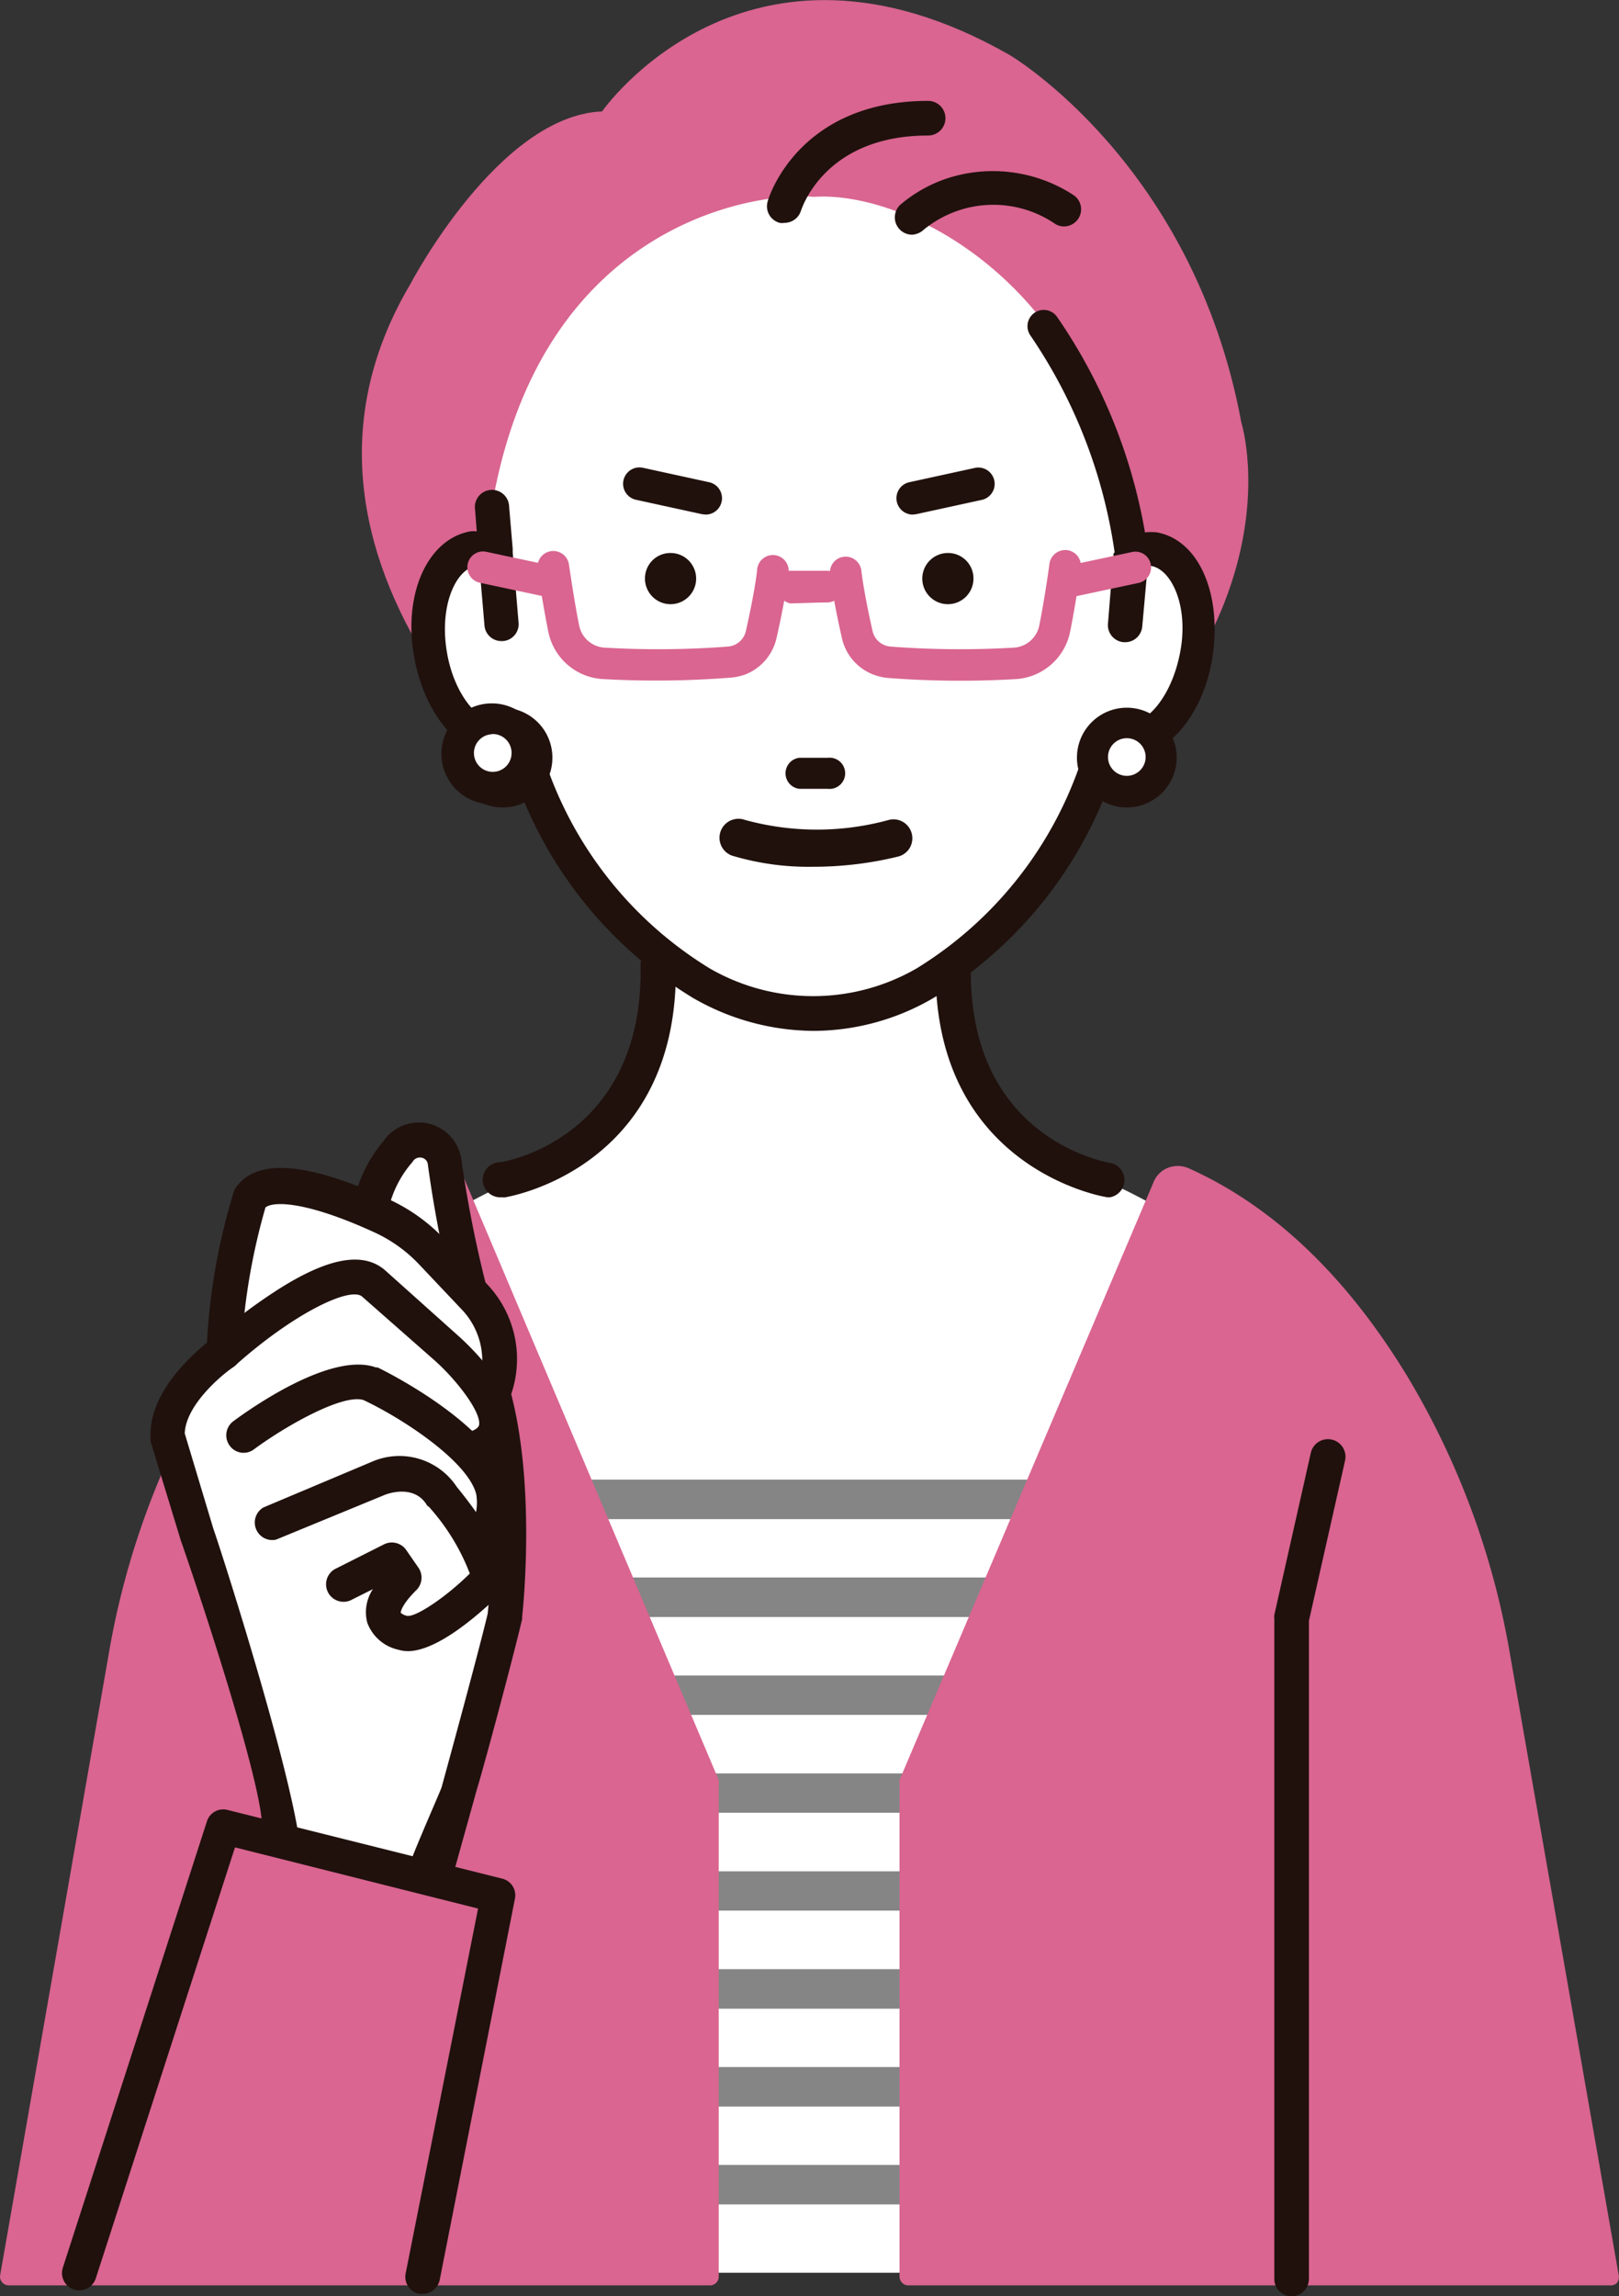 <svg xmlns="http://www.w3.org/2000/svg" viewBox="0 0 86.05 122"><rect x="0" y="0" width="86.05" height="122" fill="#333333" stroke="none"/><defs><style>.cls-1{fill:#fff;}.cls-2{fill:#d96590;}.cls-3{fill:#20110d;}.cls-4{fill:#21110d;}.cls-5{fill:#858585;}</style></defs><g id="レイヤー_2" data-name="レイヤー 2"><g id="レイヤー_1-2" data-name="レイヤー 1"><path class="cls-1" d="M77.62,84.14c-4.2-16.22-20-21.87-20-21.87l-1.13-.74c-.62-.41-1.37-.93-1.85-1.32a18.43,18.43,0,0,1-1.53-1.39A7.7,7.7,0,0,1,51,53.76l-.16-3.91.82-2.33,1.65-4.66H32.64l1.64,4.66.83,2.33L35,53.76a7.75,7.75,0,0,1-2.1,5.06,18.57,18.57,0,0,1-1.54,1.39c-.48.39-1.22.91-1.85,1.32s-1.13.74-1.13.74-15.8,5.65-20,21.87L1.91,120.75H84.05Z"/><path class="cls-2" d="M32,5.92s7.64-11,21.66-3c0,0,9.77,5.74,12.32,19.54,0,0,4.25,13.39-16.14,25.28L31.39,44.58s-18.91-13.8-9.56-29.52C21.83,15.06,26.5,6.14,32,5.92Z"/><path class="cls-1" d="M61.31,29.18a2.17,2.17,0,0,0-1.2.16C58.66,15.27,48.26,10.11,43.25,10.46c-2.8-.28-14.2,1.17-17,15.86l.14,3a2.17,2.17,0,0,0-1.2-.16c-1.74.3-2.76,2.81-2.29,5.61s2.26,4.84,4,4.54a2,2,0,0,0,.77-.3,21.43,21.43,0,0,0,9.63,13.21,11.92,11.92,0,0,0,11.91,0A21.43,21.43,0,0,0,58.83,39a2,2,0,0,0,.77.3c1.74.3,3.53-1.74,4-4.54S63.05,29.48,61.31,29.18Z"/><path class="cls-3" d="M61.46,28.28a3.64,3.64,0,0,0-.57,0l-1.7,1.11-.3,3.73a.91.91,0,0,0,.83,1h.08a.91.91,0,0,0,.91-.83L61,30.07h.19c1.06.18,2,2.1,1.54,4.56s-1.88,4-3,3.8a1.41,1.41,0,0,1-.43-.18.91.91,0,0,0-1.37.56,20.57,20.57,0,0,1-9.21,12.64,11,11,0,0,1-11,0,20.5,20.5,0,0,1-9.22-12.64.91.91,0,0,0-1.37-.56,1.17,1.17,0,0,1-.43.17c-1.06.18-2.54-1.33-2.95-3.79s.48-4.38,1.54-4.56h.19l.27,3.16a.9.9,0,0,0,.9.83h.08a.9.9,0,0,0,.83-1l-.31-3.71v-.08l0-.12-.19-2.23a.91.91,0,1,0-1.81.15l.09,1.16a1.84,1.84,0,0,0-.33,0c-2.27.39-3.6,3.31-3,6.66s2.78,5.66,5,5.29A22.3,22.3,0,0,0,36.8,53a12.93,12.93,0,0,0,6.5,1.77A12.68,12.68,0,0,0,49.65,53l0,0a22.28,22.28,0,0,0,9.79-12.79c2.26.38,4.48-1.95,5-5.29S63.73,28.67,61.46,28.28Z"/><path class="cls-3" d="M51.74,30.74a1.36,1.36,0,1,1-1.36-1.36A1.35,1.35,0,0,1,51.74,30.74Z"/><path class="cls-3" d="M44,40.26H42.49a.83.83,0,0,0,0,1.65H44a.83.83,0,1,0,0-1.65Z"/><path class="cls-1" d="M28.56,40.26a1.84,1.84,0,1,1-1.84-1.84A1.83,1.83,0,0,1,28.56,40.26Z"/><path class="cls-4" d="M26.72,42.9a2.65,2.65,0,1,1,2.64-2.64A2.64,2.64,0,0,1,26.72,42.9Zm0-3.68a1,1,0,1,0,1,1A1,1,0,0,0,26.72,39.22Z"/><path class="cls-1" d="M61.73,40.26a1.84,1.84,0,1,1-1.84-1.84A1.83,1.83,0,0,1,61.73,40.26Z"/><path class="cls-4" d="M59.89,42.9a2.65,2.65,0,1,1,2.65-2.64A2.65,2.65,0,0,1,59.89,42.9Zm0-3.68a1,1,0,1,0,1,1A1,1,0,0,0,59.89,39.22Z"/><path class="cls-3" d="M41.69,11.72a.83.83,0,0,1-.22,0,.81.81,0,0,1-.56-1c0-.06,1.52-5.27,8.42-5.27a.8.8,0,0,1,0,1.6c-5.69,0-6.86,4.05-6.87,4.09A.81.81,0,0,1,41.69,11.72Z"/><path class="cls-3" d="M41.69,11.84a.69.69,0,0,1-.25,0,.91.91,0,0,1-.64-1.13c0-.05,1.53-5.35,8.53-5.35a.92.92,0,1,1,0,1.84c-5.59,0-6.75,4-6.76,4A.92.92,0,0,1,41.69,11.84Zm7.64-6.28c-6.79,0-8.29,5.13-8.3,5.18a.67.67,0,0,0,.48.83.69.69,0,0,0,.83-.47s1.18-4.18,7-4.18a.68.68,0,0,0,0-1.36Z"/><path class="cls-3" d="M48.48,12.35a.77.77,0,0,1-.58-.25.8.8,0,0,1,0-1.13,7.26,7.26,0,0,1,2.6-1.43,7.73,7.73,0,0,1,6.43.9.8.8,0,0,1-.81,1.38,5.94,5.94,0,0,0-7.12.32A.82.82,0,0,1,48.48,12.35Z"/><path class="cls-3" d="M48.48,12.47a.92.92,0,0,1-.63-1.59,7.48,7.48,0,0,1,2.64-1.45,7.85,7.85,0,0,1,6.53.91A.91.91,0,0,1,56.78,12a.88.88,0,0,1-.69-.1,5.83,5.83,0,0,0-7,.31A1,1,0,0,1,48.48,12.47Zm4.24-3.14A7.26,7.26,0,0,0,48,11.06a.69.69,0,0,0,0,1,.71.71,0,0,0,1,0,6.08,6.08,0,0,1,7.26-.34.65.65,0,0,0,.51.08.69.69,0,0,0,.18-1.25A8.19,8.19,0,0,0,52.72,9.33Z"/><path class="cls-3" d="M60.11,30.2a.86.86,0,0,1-.85-.73,27.3,27.3,0,0,0-4.49-11.64.86.86,0,0,1,1.41-1A28.79,28.79,0,0,1,61,29.21a.86.86,0,0,1-.72,1Z"/><path class="cls-2" d="M46.37,35.82a2.7,2.7,0,0,1-1.62-1.91c-.21-.92-.49-2.26-.63-3.4a.83.83,0,0,1,.73-.93.84.84,0,0,1,.93.73c.13,1.07.4,2.34.6,3.23a1.06,1.06,0,0,0,.93.81,48.42,48.42,0,0,0,6.55.06,1.47,1.47,0,0,0,1.38-1.19c.29-1.44.54-3.26.54-3.28a.85.85,0,0,1,.95-.71.83.83,0,0,1,.71.94c0,.08-.26,1.89-.56,3.38A3.14,3.14,0,0,1,54,36.08a50.48,50.48,0,0,1-6.8-.06A2.89,2.89,0,0,1,46.37,35.82Z"/><path class="cls-2" d="M56.31,31.72a.84.84,0,0,1,.14-1.6l3.71-.79a.83.83,0,0,1,1,.64.84.84,0,0,1-.64,1l-3.71.79A.81.81,0,0,1,56.31,31.72Z"/><path class="cls-2" d="M41.73,31.94A.84.84,0,0,1,42,30.33l2,0a.84.84,0,0,1,0,1.67l-2,.06A.77.77,0,0,1,41.73,31.94Z"/><path class="cls-5" d="M62.27,80.71H25.65a1,1,0,0,1,0-2.1H62.27a1.05,1.05,0,0,1,0,2.1Z"/><path class="cls-5" d="M62.27,85.91H25.65a1,1,0,1,1,0-2.1H62.27a1.05,1.05,0,0,1,0,2.1Z"/><path class="cls-5" d="M62.27,91.11H25.65a1,1,0,1,1,0-2.09H62.27a1,1,0,0,1,0,2.09Z"/><path class="cls-5" d="M62.27,96.31H25.65a1,1,0,1,1,0-2.09H62.27a1,1,0,0,1,0,2.09Z"/><path class="cls-5" d="M62.27,101.51H25.65a1,1,0,1,1,0-2.09H62.27a1,1,0,0,1,0,2.09Z"/><path class="cls-5" d="M62.27,106.72H25.65a1,1,0,1,1,0-2.1H62.27a1.05,1.05,0,0,1,0,2.1Z"/><path class="cls-5" d="M62.27,111.92H25.65a1.05,1.05,0,0,1,0-2.1H62.27a1.05,1.05,0,0,1,0,2.1Z"/><path class="cls-5" d="M62.27,117.12H25.65a1.05,1.05,0,1,1,0-2.1H62.27a1.05,1.05,0,0,1,0,2.1Z"/><path class="cls-3" d="M43.2,46.05a14.11,14.11,0,0,1-4.29-.59,1,1,0,0,1,.68-1.9,14.44,14.44,0,0,0,7.66,0,1,1,0,0,1,1.21.73,1,1,0,0,1-.73,1.22A18.91,18.91,0,0,1,43.2,46.05Z"/><path class="cls-1" d="M28,40.05a1.87,1.87,0,1,1-1.86-1.86A1.87,1.87,0,0,1,28,40.05Z"/><path class="cls-4" d="M26.14,42.73a2.68,2.68,0,1,1,2.68-2.68A2.68,2.68,0,0,1,26.14,42.73Zm0-3.72a1,1,0,1,0,1.05,1A1,1,0,0,0,26.14,39Z"/><path class="cls-2" d="M79.8,88a42.13,42.13,0,0,0-5.34-14.5c-3.22-5.35-7.11-9.09-11.49-11a1,1,0,0,0-.74,0,1,1,0,0,0-.51.55L48.28,94.76V121h37.3Z"/><path class="cls-2" d="M85.58,121.42H48.28a.47.47,0,0,1-.47-.47V94.76a.41.41,0,0,1,0-.19L61.29,62.86a1.37,1.37,0,0,1,.75-.8,1.45,1.45,0,0,1,1.12,0c4.47,2,8.41,5.71,11.71,11.18a42.48,42.48,0,0,1,5.39,14.67l5.78,33a.52.52,0,0,1-.1.38A.46.46,0,0,1,85.58,121.42Zm-36.83-.94H85L79.34,88.07a41.49,41.49,0,0,0-5.28-14.34c-3.19-5.31-7-8.94-11.27-10.81a.5.5,0,0,0-.38,0,.51.51,0,0,0-.25.27L48.75,94.85Z"/><path class="cls-2" d="M6.25,88a41.91,41.91,0,0,1,5.33-14.5c3.23-5.35,7.11-9.09,11.49-11a.94.94,0,0,1,1.26.55L37.77,94.76V121H.47Z"/><path class="cls-2" d="M37.77,121.42H.47a.46.46,0,0,1-.36-.17.45.45,0,0,1-.1-.38l5.77-33a42.7,42.7,0,0,1,5.4-14.67c3.3-5.47,7.24-9.23,11.71-11.18a1.39,1.39,0,0,1,1.88.83L38.2,94.57a.58.58,0,0,1,0,.19V121A.47.47,0,0,1,37.77,121.42ZM1,120.48H37.3V94.85L23.89,63.22a.46.46,0,0,0-.26-.3.48.48,0,0,0-.37,0C19,64.79,15.18,68.42,12,73.73A41.47,41.47,0,0,0,6.71,88.07Z"/><path class="cls-4" d="M16.73,97.31a.93.93,0,0,1-.93-.93V86.13l-1.92-8.51a.93.93,0,0,1,1.82-.41l1.94,8.61a.68.68,0,0,1,0,.2V96.38A.93.93,0,0,1,16.73,97.31Z"/><path class="cls-3" d="M68.66,122a.92.92,0,0,1-.93-.93V86a.68.68,0,0,1,0-.2l1.94-8.61a.93.93,0,0,1,1.82.41l-1.92,8.51v34.94A.93.93,0,0,1,68.66,122Z"/><path class="cls-1" d="M21.17,61.14l-.06.08a6.53,6.53,0,0,0-1.56,4.38c0,1.07.06,2.47.11,4.18l6.63,3.33a63.73,63.73,0,0,1-2.67-11.36A1.36,1.36,0,0,0,21.17,61.14Z"/><path class="cls-3" d="M26.4,74a1,1,0,0,1-.53-.09l-6.63-3.33a.91.91,0,0,1-.51-.81c0-1.71-.08-3.11-.11-4.17a7.52,7.52,0,0,1,1.78-5l0,0a2.28,2.28,0,0,1,4.12,1A63.86,63.86,0,0,0,27.16,72.8a.93.93,0,0,1-.25,1A1,1,0,0,1,26.4,74ZM20.57,69.2l4.17,2.09a66,66,0,0,1-2-9.42.4.4,0,0,0-.32-.36.44.44,0,0,0-.46.17.91.91,0,0,1-.1.13,5.7,5.7,0,0,0-1.35,3.77C20.5,66.53,20.53,67.74,20.57,69.2Z"/><path class="cls-1" d="M25.22,68.94l-2.3-2.43a8.49,8.49,0,0,0-2.64-1.88c-2.19-1-5.94-2.43-7-.95a33.19,33.19,0,0,0-1.4,8.17S8.82,74,8.89,76.3l1.57,5.21s4.43,12.63,4.38,15.56l-.59,2.13,8.52.68,1.59-4.67s1.93-7,2.48-9.32c0,0,.76-6.78-.63-11.79A4.87,4.87,0,0,0,25.22,68.94Z"/><path class="cls-3" d="M13.93,97.24a.55.55,0,0,1,0-.18c0-2.27-3.12-11.78-4.33-15.25l0,0L8,76.57a2,2,0,0,1,0-.24c-.07-2.31,2.1-4.25,3-5a33.49,33.49,0,0,1,1.42-8,.9.9,0,0,1,.12-.24c1.11-1.57,3.77-1.36,8.13.63a9.56,9.56,0,0,1,2.93,2.09l2.3,2.43,0,0a5.77,5.77,0,0,1,1.27,5.83c1.32,5.08.61,11.57.58,11.85a.52.52,0,0,1,0,.11c-.49,2.08-2,7.72-2.41,9.06l-1.41,5.06-11.15-.71Zm7.76,2.11c-.06-.18,1.73-4.21,1.78-4.39s1.89-6.88,2.45-9.22c.07-.65.66-6.85-.6-11.39a.94.94,0,0,1,.05-.64,3.94,3.94,0,0,0-.83-4.14l-2.29-2.42a7.64,7.64,0,0,0-2.36-1.68c-3.51-1.61-5.32-1.68-5.78-1.32a33.84,33.84,0,0,0-1.29,7.75,1,1,0,0,1-.4.72c-.73.49-2.56,2.08-2.6,3.54l1.52,5.06C11.83,82.6,16,95.67,16,98.82Z"/><path class="cls-3" d="M25.28,77.87a.93.93,0,0,1-.36-1.81c.15,0,.5-.16.54-.34.14-.64-1.1-2.3-2.3-3.39l-3.91-3.44c-.63-.56-3.65.89-6.74,3.65a.93.93,0,0,1-1.24-1.38,29.13,29.13,0,0,1,3.37-2.56c2.75-1.78,4.66-2.14,5.84-1.1L24.39,71c.57.51,3.35,3.14,2.87,5.19a2.33,2.33,0,0,1-1.83,1.7A.4.4,0,0,1,25.28,77.87Z"/><path class="cls-3" d="M25.5,83.12a.93.93,0,0,1-.79-1.55,2.68,2.68,0,0,0,.6-2.19c-.44-1.73-3.87-4-6-5-1.1-.33-4.1,1.36-5.81,2.62a.91.91,0,0,1-1.29-.19.93.93,0,0,1,.19-1.3c.85-.63,5.19-3.72,7.58-2.86l.09,0c.64.31,6.21,3.13,7,6.3a4.52,4.52,0,0,1-1,3.88A.93.93,0,0,1,25.5,83.12Z"/><path class="cls-1" d="M23.51,79.49c-1.1-1.93-3.43-1-3.43-1l-5.77,2.42L18.2,84.2l2.62-1.32.66.94c-2.45,2.44-.05,2.94-.05,2.94,1.22.44,4.38-2.66,4.38-2.66C26.47,83.05,23.51,79.49,23.51,79.49Z"/><path class="cls-3" d="M21.92,87.71a1.79,1.79,0,0,1-.74-.06,2.28,2.28,0,0,1-1.66-1.44,2.21,2.21,0,0,1,.3-1.78l-1.2.6a.93.93,0,0,1-.83-1.66l2.62-1.32a.93.93,0,0,1,1.18.3l.65.94a.93.93,0,0,1-.11,1.19c-.72.71-.84,1.12-.83,1.21a.84.84,0,0,0,.33.16l.08,0c.48,0,2-1,3.26-2.25a11.39,11.39,0,0,0-2.17-3.54L22.71,80c-.67-1.17-2.12-.64-2.28-.57L14.67,81.8A.93.93,0,0,1,14,80.09l5.77-2.43A3.65,3.65,0,0,1,24.28,79c1.52,1.86,3.14,4.32,2.31,5.64a.76.76,0,0,1-.13.17C25.34,85.87,23.42,87.53,21.92,87.71Zm3.06-4Z"/><polygon class="cls-2" points="11.88 97.05 4.17 120.95 22.46 120.95 26.48 100.7 11.88 97.05"/><path class="cls-3" d="M22.46,121.87l-.18,0a.92.92,0,0,1-.72-1.08l3.85-19.39L12.49,98.15l-7.4,22.9a.92.92,0,0,1-1.75-.57L11,96.76a.91.91,0,0,1,1.09-.6l14.6,3.65a.91.91,0,0,1,.68,1.06l-4,20.26A.92.92,0,0,1,22.46,121.87Z"/><path class="cls-3" d="M26.66,63.61a.93.93,0,0,1-.14-1.86c.32,0,7.64-1.29,7.53-10.37a.94.94,0,1,1,1.87,0c.14,10.76-9,12.23-9.12,12.24Z"/><path class="cls-3" d="M59,63.61h-.14c-.09,0-9.26-1.48-9.13-12.24a.94.94,0,0,1,.94-.93h0a.94.94,0,0,1,.93,1c-.11,9.09,7.21,10.32,7.52,10.37A.93.93,0,0,1,59,63.61Z"/><path class="cls-4" d="M48.51,27.34a.87.87,0,0,1-.18-1.72l3.53-.77a.87.87,0,0,1,.36,1.7l-3.53.77Z"/><path class="cls-3" d="M34.28,30.74a1.36,1.36,0,1,0,1.36-1.36A1.35,1.35,0,0,0,34.28,30.74Z"/><path class="cls-2" d="M39.65,35.82a2.72,2.72,0,0,0,1.62-1.91c.21-.92.49-2.26.63-3.4a.84.84,0,1,0-1.66-.2c-.13,1.07-.4,2.34-.6,3.23a1.06,1.06,0,0,1-.93.81,48.42,48.42,0,0,1-6.55.06,1.47,1.47,0,0,1-1.38-1.19c-.29-1.44-.54-3.26-.55-3.28a.84.84,0,0,0-1.66.23c0,.08.27,1.89.57,3.38a3.14,3.14,0,0,0,2.93,2.53A50.33,50.33,0,0,0,38.86,36,3,3,0,0,0,39.65,35.82Z"/><path class="cls-2" d="M29.71,31.72a.84.84,0,0,0,.5-.61.83.83,0,0,0-.64-1l-3.71-.79a.83.83,0,0,0-1,.64.84.84,0,0,0,.64,1l3.71.79A.81.81,0,0,0,29.71,31.72Z"/><path class="cls-2" d="M44.29,31.94A.84.84,0,0,0,44,30.33l-2,0A.84.84,0,0,0,42,32L44,32A.8.8,0,0,0,44.29,31.94Z"/><path class="cls-4" d="M37.51,27.34a.87.87,0,0,0,.18-1.72l-3.53-.77a.87.87,0,0,0-.37,1.7l3.53.77Z"/></g></g></svg>